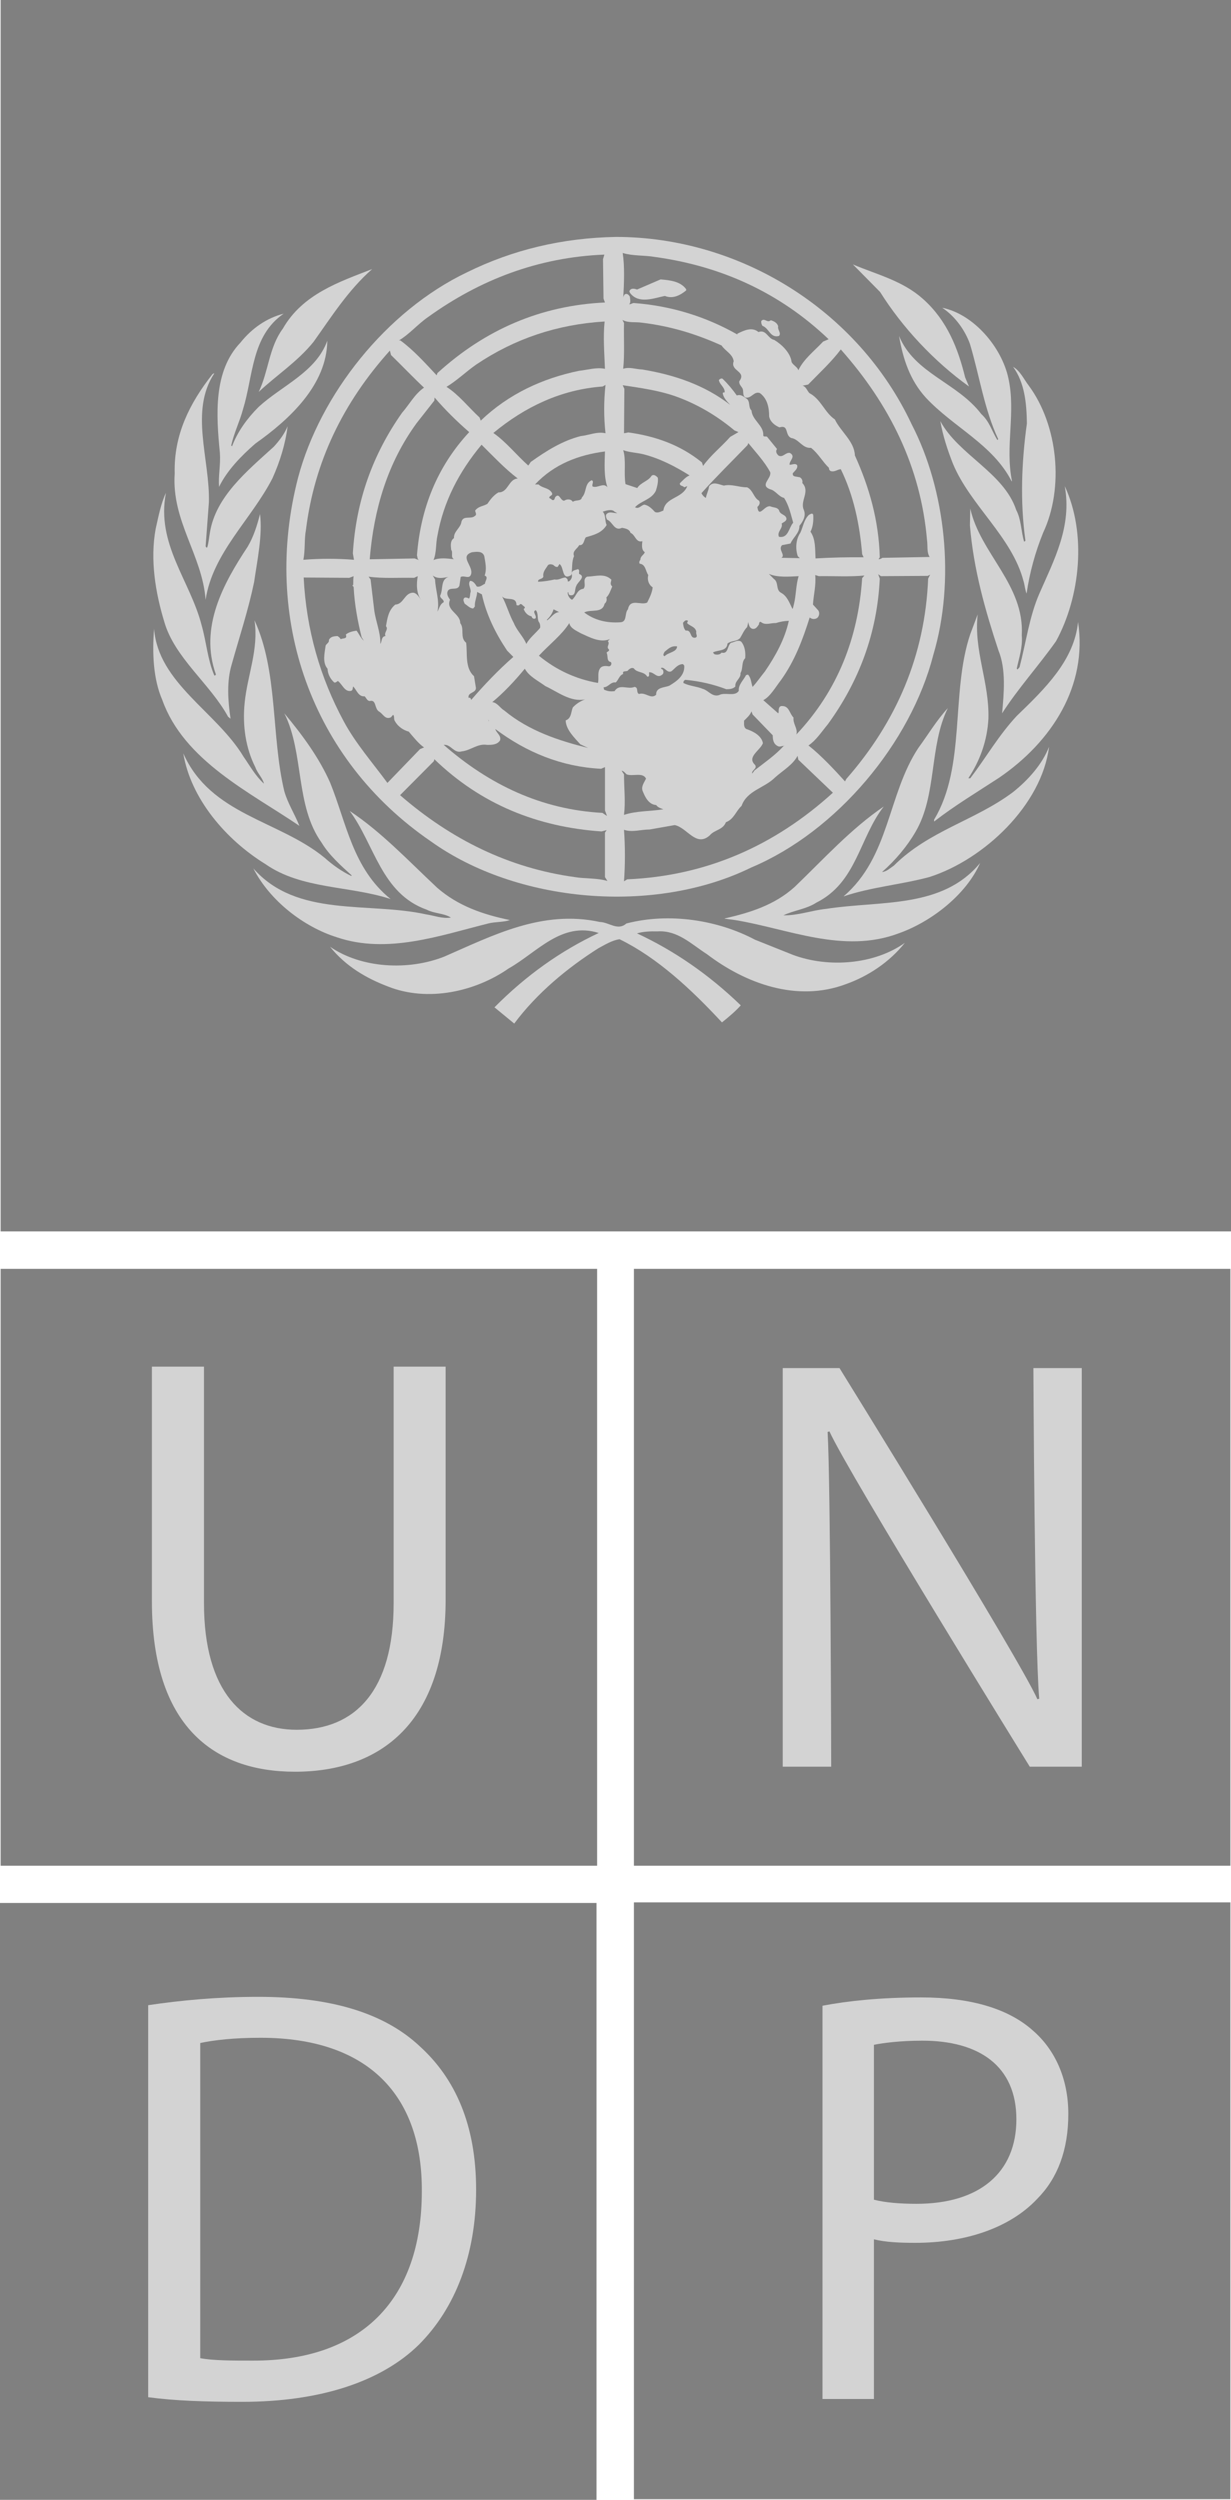 <?xml version="1.0" encoding="utf-8"?>
<!-- Generator: Adobe Illustrator 15.0.3, SVG Export Plug-In . SVG Version: 6.00 Build 0)  -->
<!DOCTYPE svg PUBLIC "-//W3C//DTD SVG 1.1//EN" "http://www.w3.org/Graphics/SVG/1.1/DTD/svg11.dtd">
<svg version="1.1" id="Ebene_1" xmlns="http://www.w3.org/2000/svg" xmlns:xlink="http://www.w3.org/1999/xlink" x="0px" y="0px"
	 width="237.594px" height="482.191px" viewBox="0 0 237.594 482.191" enable-background="new 0 0 237.594 482.191"
	 xml:space="preserve">
<rect x="0.125" y="244.746" fill="#808080" width="115.125" height="115.133"/>
<path fill="#D3D3D3" d="M29.32,263.609v45.285c0,23.961,11.855,32.852,27.609,32.852c16.641,0,29.082-9.602,29.082-33.199v-44.938
	H75.977v45.621c0,16.914-7.414,24.422-18.711,24.422c-10.266,0-17.895-7.309-17.895-24.422v-45.621H29.32z"/>
<rect x="122.352" y="244.746" fill="#808080" width="115.125" height="115.133"/>
<path fill="#D3D3D3" d="M160.43,340.77c0,0-0.117-54.863-0.695-64.562l0.352-0.109c3.781,8.32,38.664,64.672,38.664,64.672h10.039
	v-76.883h-9.336c0,0,0.219,53.496,1.125,63.773l-0.352,0.102c-3.539-7.973-38.195-63.875-38.195-63.875h-10.957v76.883H160.43z"/>
<rect x="122.352" y="366.949" fill="#808080" width="115.125" height="115.125"/>
<path fill="#D3D3D3" d="M199.367,391.676c-4.582-4.109-11.75-6.398-21.574-6.398c-7.973,0-14.25,0.695-19.043,1.605v75.855h9.926
	v-30.797c2.297,0.566,5.02,0.676,7.992,0.676c9.699,0,18.238-2.887,23.48-8.438c4-4.016,6.047-9.492,6.047-16.434
	C206.195,400.887,203.574,395.312,199.367,391.676"/>
<path fill="#808080" d="M176.898,425.09c-3.203,0-6.055-0.234-8.223-0.793v-29.879c1.715-0.344,5.02-0.797,9.348-0.797
	c10.949,0,18.148,4.875,18.148,15.164C196.172,419.152,188.973,425.09,176.898,425.09"/>
<rect y="367.062" fill="#808080" width="115.133" height="115.129"/>
<path fill="#D3D3D3" d="M80.953,394.645c-6.73-6.27-16.867-9.48-31.129-9.48c-7.879,0-15.043,0.691-21.223,1.613v75.617
	c5.133,0.688,10.957,0.891,18.141,0.891c14.93,0,26.797-3.84,34.117-11.035c7.047-7.059,11.035-17.352,11.035-29.887
	C91.895,409.93,87.906,400.918,80.953,394.645"/>
<path fill="#808080" d="M48.68,455.336c-3.891,0-7.527,0-10.031-0.473v-60.789c2.625-0.562,6.508-1.012,11.625-1.012
	c20.984,0,31.266,11.293,31.141,29.64C81.414,443.457,69.887,455.438,48.68,455.336"/>
<rect x="0.125" fill="#808080" width="237.469" height="237.523"/>
<path fill="#D3D3D3" d="M203.832,123.668c-3.324,4.703-7.34,9.117-10.418,13.926c0.344-3.801,0.797-8.484-0.695-12.098
	c-2.555-7.75-4.805-15.625-5.516-24.141l0.07-3.258c1.934,8.699,10.484,14.688,9.938,24.438c0.195,2.371-0.539,4.359-0.973,6.449
	l0.152,0.152l0.387-0.434c1.262-4.777,1.895-9.816,3.863-14.281c2.805-6.414,6.289-12.898,4.867-20.652
	C209.773,102.914,208.496,115.121,203.832,123.668"/>
<path fill="#D3D3D3" d="M198.57,74.395c5.613,7.598,6.852,19.684,2.754,28.387c-1.5,3.699-2.59,7.629-3.184,11.711
	c-0.297-0.695-0.355-1.645-0.602-2.438c-2.227-8.512-10.289-14.586-13.617-22.625c-1.039-2.633-1.93-5.348-2.43-8.203
	c3.531,6.547,12.266,9.941,14.652,17.156c0.98,1.84,0.926,4.109,1.512,6.074c0.129,0,0.258-0.094,0.258-0.219
	c-1.043-7.441-0.734-15.227,0.289-22.562c-0.062-3.988-0.445-7.848-2.664-10.922C196.961,71.578,197.609,73.164,198.57,74.395"/>
<path fill="#D3D3D3" d="M194.625,72.941c1.477,6.648-0.66,13.133,0.695,19.844l-0.066,0.055
	c-3.613-7.109-11.297-10.465-16.582-16.164c-3.078-3.387-4.398-7.508-5.148-11.871c3.031,7.309,11.188,8.926,15.875,15.062
	c1.578,1.422,2.094,3.391,3.102,5.012l0.164-0.172c-2.703-5.754-3.617-12.246-5.461-18.379c-0.969-2.66-2.836-5.285-5.344-6.965
	C188.016,60.629,193.355,67.051,194.625,72.941"/>
<path fill="#D3D3D3" d="M178.168,57.684c4.645,4.145,6.738,9.531,8.109,15.102l0.75,1.766c-6.738-4.832-12.844-11.359-17.152-18.223
	l-5.258-5.324C169.242,52.965,174.219,54.137,178.168,57.684"/>
<path fill="#D3D3D3" d="M90.133,52.527c8.766-4.324,18.355-6.641,28.789-6.828c23.859,0.031,46.648,14.039,57.031,36.129
	c6.578,12.691,8.449,30.168,4.184,44.496c-4.34,16.93-18.582,34.055-35.168,41.02c-18.664,9.145-45.195,6.859-61.836-5.074
	C60,146.43,50.539,119.105,57.531,92.141C61.777,76.133,74.527,59.969,90.133,52.527"/>
<path fill="#D3D3D3" d="M71.832,51.902c-4.652,4.078-7.879,9.238-11.324,14.047c-3.102,3.824-7.051,6.355-10.578,9.648
	c1.906-3.922,1.977-8.609,4.664-12.211C58.426,56.699,65.516,54.363,71.832,51.902"/>
<path fill="#D3D3D3" d="M46.398,66.098c2.242-2.812,5.125-4.773,8.348-5.59c-6.246,4.293-5.855,12.02-7.848,18.449
	c-0.637,2.367-1.738,4.562-2.277,6.984l0.168,0.133c1.047-2.762,2.875-5.344,5.141-7.594c4.469-4.113,11.055-6.676,13.242-12.758
	c-0.094,8.453-7.16,15.086-13.891,19.844c-2.805,2.438-5.48,5.227-7.004,8.348c-0.16-2.117,0.324-4.266,0.164-6.543
	C41.711,79.996,41.176,71.574,46.398,66.098"/>
<path fill="#D3D3D3" d="M33.719,91.328C33.516,83.855,36.617,77.754,41,72.184c0.105-0.066,0.211-0.191,0.363-0.168
	c-4.805,7.312-0.832,16.523-1.043,24.848l-0.633,8.512c0.078,0.059,0.078,0.312,0.312,0.219c0.281-0.938,0.352-1.957,0.531-2.941
	c1.141-6.871,7.094-11.742,12.316-16.488c1.121-1.223,2.074-2.504,2.66-3.941c-0.41,3.406-1.492,6.855-2.914,10.023
	c-4.047,7.91-11.555,14.391-12.906,23.445C39.023,107.027,33.094,100.539,33.719,91.328"/>
<path fill="#D3D3D3" d="M30.055,101.957c0.539-2.336,0.969-4.75,1.977-6.895c-1.941,9.879,4.711,16.992,6.891,25.57
	c0.914,3.188,1.148,6.645,2.441,9.648c0.129,0.066,0.23-0.066,0.316-0.16c-3.258-9.109,1.422-17.562,6.133-24.684
	c1.141-1.934,1.812-4.086,2.375-6.289c0.5,4.109-0.527,8.863-1.141,13.129c-1.133,5.441-2.844,10.594-4.328,15.891
	c-0.988,3.281-0.73,7.016-0.219,10.465l-0.477-0.379c-3.469-6.359-10.289-11.324-12.305-18.285
	C30.031,114.426,28.922,108.012,30.055,101.957"/>
<path fill="#D3D3D3" d="M29.742,121.262c0.766,10.48,12.031,16.016,17.258,24.684c1.234,1.777,2.309,3.734,3.949,5.215
	c-0.258-1.102-1.293-2.055-1.676-3.191c-1.84-3.637-2.496-7.969-2.055-12.371c0.516-5.348,2.75-10.32,1.902-15.953
	c4.582,9.91,3.191,22.258,5.754,32.977c0.668,2.344,2.027,4.43,2.914,6.68c-9.438-6.43-22.285-12.539-26.469-24.305
	C29.555,130.941,29.367,125.914,29.742,121.262"/>
<path fill="#D3D3D3" d="M35.375,145.309c5.262,11.898,18.414,12.883,27.258,20.129c1.605,1.426,3.336,2.656,5.156,3.52l0.094-0.102
	c-2.039-1.836-4.367-3.922-5.797-6.297c-5.156-7.18-3.344-17.25-7.211-24.969c3.516,4.203,6.711,8.566,8.836,13.352
	c3.164,7.789,4.359,16.582,11.684,22.473c-7.934-2.594-17.191-1.863-24.16-6.738C43.613,161.992,36.805,154.047,35.375,145.309"/>
<path fill="#D3D3D3" d="M48.891,167.496c8.41,9.594,22.195,6.391,33.418,8.891c1.574,0.23,3.043,0.855,4.723,0.602
	c-1.336-0.852-3.195-0.754-4.656-1.516c-8.797-3.109-10.098-12.633-14.879-19.047c6.117,4.051,11.23,9.516,16.875,14.805
	c4.055,3.539,8.91,5.18,14.039,6.238c-1.223,0.438-2.848,0.312-4.172,0.66c-9.207,2.285-19.465,5.984-29.246,2.652
	C58.641,178.789,52.086,173.766,48.891,167.496"/>
<path fill="#D3D3D3" d="M163.262,189.832c-9.492,3.551-19.406-0.156-26.812-5.781c-2.996-1.91-5.652-4.66-9.551-4.395
	c-1.395-0.039-2.766,0.027-3.953,0.379c7.211,3.352,13.902,7.969,20.031,13.887c-1.043,1.168-2.367,2.273-3.633,3.289
	c-5.891-6.348-12.445-12.477-19.758-16.043c-1.414,0.184-2.789,1.043-4.07,1.727c-5.961,3.773-11.852,8.625-16.266,14.539
	l-3.812-3.133c6.078-6.133,12.797-10.914,20.125-14.34c-7.203-2.273-11.914,3.762-17.387,6.84
	c-6.398,4.461-15.574,6.551-23.309,3.48c-4.148-1.578-8.148-3.895-11.164-7.664c6.086,4.184,15.125,4.629,22.027,1.91
	c9.277-4.023,18.879-9.113,30.051-6.688c1.754,0.039,3.461,1.777,5.109,0.293c8.289-2.156,17.68-0.664,24.836,3.129l7.367,2.941
	c6.844,2.531,15.703,1.84,21.559-2.348C171.648,185.617,167.531,188.316,163.262,189.832"/>
<path fill="#D3D3D3" d="M173.453,180.031c-10.684,4.02-21.395-0.91-31.613-2.566l-1.965-0.258v-0.051
	c4.875-1.109,9.617-2.57,13.516-6.09c5.723-5.504,10.812-11.16,17.184-15.504c-4.723,6.051-5.215,14.652-13.008,18.543
	c-1.941,1.266-4.363,1.484-6.363,2.449c2.848,0.062,5.445-0.965,8.262-1.246c10.449-1.633,22.402,0.039,29.715-8.859
	C186.453,172.645,179.664,177.844,173.453,180.031"/>
<path fill="#D3D3D3" d="M179.359,169.176c-5.43,1.457-11.25,1.93-16.547,3.73c8.957-7.684,8.461-19.582,14.438-28.637
	c1.891-2.57,3.473-5.266,5.695-7.688c-3.629,7.309-2.062,16.766-6.234,23.859c-1.613,2.797-3.922,5.531-6.465,7.758
	c0.84-0.047,1.57-0.758,2.285-1.238c6.805-6.773,15.672-8.676,23.008-14.184c2.945-2.344,5.645-5.406,6.938-8.723
	C201.078,155.277,189.91,165.816,179.359,169.176"/>
<path fill="#D3D3D3" d="M192.816,150.027c-4.207,2.75-8.48,5.305-12.527,8.438v-0.359c6.211-10.32,3.164-24.477,6.984-35.797
	l1.43-3.797c-0.789,7.051,2.273,13.035,2.07,20.121c-0.234,4.277-1.625,8.074-3.875,11.484h0.375
	c3.039-3.977,5.422-8.215,8.969-12.023c5.504-5.309,11.102-10.75,11.832-18.125C209.938,132.273,203.039,143.055,192.816,150.027"/>
<path fill="#808080" d="M145.191,149.211l0.441-0.613c1.902-1.48,3.953-2.883,5.633-4.715h0.23c-0.395-0.121-0.871,0.258-1.301,0.07
	c-0.902-0.41-1.047-1.207-1.047-2.121l-3.891-4.023l-0.211-0.598c-0.297,0.762-0.875,1.234-1.43,1.793
	c0.027,0.516-0.16,1.281,0.449,1.621c1.262,0.414,2.906,1.242,3.188,2.723c-0.512,1.398-3.168,2.66-1.527,4.18
	C146.258,148.281,144.977,148.566,145.191,149.211"/>
<path fill="#808080" d="M122.562,97.844c0.734,0.406,1.137-0.344,1.758-0.504c0.875,0.094,1.562,0.859,2.102,1.422
	c0.562,0.25,1.109-0.094,1.613-0.281c0.355-2.629,3.645-2.25,4.621-4.711l-0.602,0.223c-0.25-0.355-0.879-0.199-0.844-0.762
	c0.531-0.523,1.23-1.312,1.891-1.523c-2.836-1.781-5.781-3.297-9.016-4.109c-1.266-0.297-2.602-0.328-3.805-0.766
	c0.609,1.805,0.078,4.457,0.453,6.555l2.262,0.75c0.684-1.102,2.133-1.312,2.762-2.367c0.406-0.348,0.883,0,1.211,0.379
	c0.105,0.852-0.129,1.707-0.387,2.527C125.727,96.391,123.699,96.598,122.562,97.844"/>
<path fill="#808080" d="M156.277,119.105c-1.336,4.246-2.887,8.387-5.551,12.09c-1.035,1.328-2.062,3.172-3.402,3.859l2.871,2.535
	c0.152-0.156,0.062-0.414,0.105-0.629c0-0.379,0.176-0.824,0.652-0.77c1.387-0.027,1.414,1.461,2.211,2.223
	c-0.168,1.203,0.887,2.152,0.535,3.262c7.98-8.422,11.973-18.734,12.703-30.16l0.434-0.504c-2.848,0.277-5.852,0.082-8.789,0.125
	l-0.703-0.215c0.199,1.926-0.316,3.793-0.434,5.691l1.027,1.133c0.305,0.445,0.195,1.113-0.211,1.453
	C157.273,119.496,156.711,119.465,156.277,119.105"/>
<path fill="#808080" d="M148.664,91.098c-1.062-2.02-2.77-3.824-4.234-5.629l-0.152,0.391c-2.918,3.027-6.117,6.16-8.895,9.27
	c0.18,0.371,0.492,0.727,0.859,0.91c0.113-0.754,0.535-1.426,0.605-2.215c0.746-1.039,1.898-0.379,2.871-0.156
	c1.516-0.352,2.941,0.352,4.492,0.328c1.145,0.555,1.242,2.016,2.289,2.582c0.281,0.402,0.055,0.891-0.324,1.207
	c0.324,2.371,1.453-0.637,2.66-0.062c0.5,0.188,1.137,0.121,1.508,0.656c0.191,0.984,1.398,0.805,1.461,1.742
	c-0.098,0.469-0.602,0.602-0.938,0.863c0.305,0.941-0.953,1.543-0.523,2.555c1.836,0.348,1.902-1.777,2.75-2.719
	c-0.469-1.637-0.82-3.324-1.758-4.781c-1.039-0.215-1.668-1.457-2.723-1.672C146.586,93.566,148.93,92.309,148.664,91.098"/>
<path fill="#808080" d="M120.438,157.184c2.348-0.793,5.07-0.672,7.602-1.082c-0.5-0.191-1.016-0.305-1.398-0.82
	c-1.484-0.098-2.188-1.637-2.648-2.824c-0.227-0.84,0.352-1.539,0.695-2.273c-0.625-1.293-2.594-0.359-3.742-0.82
	c-0.312-0.258-0.539-0.641-0.973-0.707l0.465,0.707C120.438,151.961,120.758,154.617,120.438,157.184"/>
<path fill="#808080" d="M122.477,132.492c0.82,0.156,0.238,1.051,0.844,1.371c1.293-0.422,2.289,1.098,3.32,0.148
	c-0.055-1.488,1.629-1.363,2.539-1.742c1.434-0.852,3.039-1.992,2.883-3.891l-0.242-0.277c-0.977,0-1.477,0.754-2.188,1.352
	c-0.906,0.516-1.352-0.949-2.07-0.598c0.031,0.156,0.191,0.227,0.328,0.281c0.172,0.23,0.242,0.699,0,0.93
	c-1.086,0.977-1.59-0.488-2.609-0.395v0.395c0.039,0.211-0.059,0.562-0.367,0.43c-0.648-1.043-1.941-0.66-2.578-1.57
	c-0.398-0.223-0.789,0.059-1.07,0.309c-0.219,0.48-1.234-0.059-0.984,0.77c-0.781,0.273-0.871,1.125-1.445,1.637
	c-0.996-0.168-1.422,0.949-2.352,0.926c0.094,0.184,0,0.504,0.277,0.527c0.582,0.254,1.148,0.309,1.852,0.223
	C119.555,131.805,121.145,133.07,122.477,132.492"/>
<path fill="#808080" d="M131.828,120.129c0.047,0.469,0.117,1.102,0.516,1.504c1.234-0.18,0.707,1.523,1.836,1.375
	c0.641-0.191,0.043-0.73,0.219-1.141c-0.176-0.953-1.102-1.051-1.742-1.621c-0.07-0.184,0.07-0.344,0.148-0.496
	C132.344,119.492,132.125,119.781,131.828,120.129"/>
<path fill="#808080" d="M130.391,76.449c-3.211-1.133-6.711-1.617-10.203-2.141l0.32,0.691l-0.066,8.57l0.832-0.16
	c5.242,0.723,10.047,2.41,14.203,5.789l0.227,0.672c1.402-2,3.562-3.711,5.234-5.602l1.594-0.922l-0.762-0.312
	C138.281,80.125,134.504,77.918,130.391,76.449"/>
<path fill="#808080" d="M71.527,111.77l0.691,5.828c0.273,2.242,1.266,4.395,1.195,6.609c0.344-0.473,0.129-1.43,0.992-1.523
	c-0.359-0.691,0.66-1.289,0.086-1.895c0.281-1.516,0.461-3.074,1.805-4.172c1.625-0.07,1.742-2.199,3.359-2.293
	c0.82-0.031,1.328,1.078,1.691,1.457c-1.027-1.223-0.973-3.25-0.715-4.648l-0.695,0.324c-2.945-0.066-6.008,0.172-8.797-0.227
	L71.527,111.77z"/>
<path fill="#808080" d="M128.27,126.578c0.75-0.789,2.348-0.754,2.418-1.891c-1.105-0.176-1.668,0.434-2.418,1.039
	C128.164,125.965,127.82,126.41,128.27,126.578"/>
<path fill="#808080" d="M148.398,110.699l0.969,0.973c0.977,0.664,0.324,2.082,1.359,2.656c1.227,0.629,1.68,2.059,2.227,3.133
	c0.184-0.281,0.184-0.629,0.281-0.918c0.438-1.738,0.371-3.695,0.91-5.406C152.242,111.23,150.055,111.418,148.398,110.699"/>
<path fill="#808080" d="M135.633,132.871c1.074,0.281,1.812,1.621,3.16,1.207c1.145-0.637,3.043,0.379,3.801-0.824
	c-0.121-1.172,0.891-2.027,1.402-3.035l0.371-0.098c0.637,0.66,0.602,1.652,0.891,2.371c0.875-0.945,1.574-1.996,2.371-2.969
	c2.086-3.043,3.867-6.301,4.617-9.773c-0.848,0.027-1.707,0.172-2.488,0.43c-0.922-0.051-2.035,0.48-2.828-0.156
	c-0.273-0.246-0.473,0.133-0.43,0.387c-0.328,0.473-0.648,1.066-1.375,0.852c-0.566-0.254-0.566-0.852-0.758-1.297
	c0.031,0.352-0.09,0.664-0.16,0.98c-0.656,0.688-0.891,1.363-1.355,2.117c-0.664,0.73-1.738,0.473-2.441,1.074
	c-0.129,1.523-1.805,1.199-2.754,1.688c-0.062,0.184,0.156,0.211,0.25,0.375c0.453,0.125,1.051,0.125,1.367-0.32
	c1.328,0.355,1.043-1.32,1.816-1.898c0.66-0.094,1.293-0.66,1.973-0.211c0.711,0.844,0.863,2.078,0.766,3.188
	c-0.766,0.754-0.371,1.992-0.914,2.879c0.121,1.051-1.145,1.52-0.98,2.566c-0.402,0.469-1.113,0.543-1.746,0.543
	c-2.484-0.949-5.125-1.559-7.91-1.816c-0.254,0.098-0.41,0.32-0.375,0.609C133.051,132.34,134.434,132.371,135.633,132.871"/>
<path fill="#808080" d="M116.762,160.598l0.328-0.48l-0.984,0.258c-12.34-0.848-23.254-5.211-32.27-13.93l-0.102,0.383l-6.516,6.551
	c9.867,8.551,21.008,14.059,33.727,15.801c2.031,0.34,4.352,0.152,6.297,0.754l-0.48-0.754V160.598z"/>
<path fill="#808080" d="M104.012,126.48c3.398,2.797,7.191,4.523,11.402,5.258c0.219-0.852-0.125-1.926,0.316-2.656
	c0.316-0.703,1.16-0.672,1.805-0.551c0.375-0.027,0.609-0.496,0.375-0.824c-0.914-0.176-0.492-1.191-0.824-1.766
	c0.047-0.312,0.578-0.25,0.449-0.668c-0.645-0.504,0.309-1.066-0.223-1.605c0.152-0.109,0.27-0.297,0.43-0.402
	c-1.918,0.805-3.957-0.367-5.648-1.117c-0.836-0.488-2.031-0.945-2.211-1.969C108.523,122.395,105.91,124.422,104.012,126.48"/>
<path fill="#808080" d="M100.758,116.613c-0.309-0.164-0.352-0.125-0.602,0.148c-0.152,0-0.344,0.039-0.469-0.055
	c0-1.805-2.027-0.727-2.781-1.668c0.883,1.629,1.359,3.504,2.266,5.141c0.578,1.457,1.836,2.602,2.414,4.027
	c0.598-1.141,1.805-2.059,2.664-3.105c0.062-0.469-0.039-0.887-0.309-1.23c-0.27-0.672-0.012-1.613-0.535-2.18
	c-0.805,0.285,0.301,1.102-0.055,1.586c-0.344,0.219-0.727-0.078-0.75-0.391c-0.734-0.117-1.305-0.762-1.531-1.426
	C101.68,117.082,100.918,116.922,100.758,116.613"/>
<path fill="#808080" d="M106.836,117.531c-0.199,0.785-0.727,1.477-1.305,2.051l0.098,0.062c0.762-0.543,1.312-1.512,2.285-1.574
	L106.836,117.531z"/>
<path fill="#808080" d="M116.016,148.289c-7.695-0.383-14.43-3.195-20.414-7.668c0.188,0.758,1.195,1.25,0.914,2.191
	c-0.539,0.863-1.645,0.879-2.523,0.863c-1.816-0.293-3.148,1.074-4.84,1.254c-1.559,0.48-2.098-1.422-3.516-1.254
	c8.789,7.676,18.848,12.484,30.633,13.121l0.887,0.602l-0.391-1.074v-8.359L116.016,148.289z"/>
<path fill="#808080" d="M81.84,144.172c-1.082-0.762-2.039-1.988-2.941-3.043c-1.047-0.281-2.133-1.008-2.664-2.016
	c-0.312-0.359-0.023-0.977-0.371-1.234l-0.398,0.473c-1.105,0.535-1.5-0.605-2.262-1.074c-0.992-0.531-0.504-2.406-1.844-2.062
	c-0.5-0.023-0.664-0.594-0.98-0.906c-1.223,0.117-1.547-1.242-2.215-1.902c-0.129,0.285,0,0.66-0.375,0.848
	c-1.273,0.289-1.703-1.262-2.57-1.902c-0.227,0.098-0.375,0.363-0.703,0.293c-0.746-0.664-1.258-1.621-1.297-2.656
	c-1.039-1.188-0.562-3.043-0.367-4.473c0.191-0.379,0.734-0.594,0.625-1.066c0.293-0.668,0.992-0.734,1.656-0.766
	c0.254,0.133,0.508,0.379,0.625,0.609c0.414-0.258,1.34,0.023,0.984-0.895c0.531-0.469,1.336-0.637,2.066-0.762
	c0.504,0.641,0.75,1.367,1.426,1.961l-0.441-0.691c-0.762-3.102-1.359-6.262-1.535-9.621c0.035-0.188-0.391-0.281-0.152-0.465
	l0.059,0.09c0.039-0.699-0.016-1.301,0.094-1.773l-0.852,0.32l-8.797-0.062c0.508,10.117,3.191,19.328,7.758,27.785
	c2.242,4.172,5.535,7.934,8.406,11.832l6.297-6.523L81.84,144.172z"/>
<path fill="#808080" d="M91.961,70.285c-1.965,1.359-3.766,3.133-5.789,4.336c2.348,1.48,4.273,3.961,6.391,5.91l0.223,0.605
	c5.387-5.156,11.93-8.16,18.996-9.617c1.664-0.168,3.352-0.73,4.98-0.375c-0.113-3.016-0.379-6.148-0.066-9.129
	C107.527,62.562,99.32,65.344,91.961,70.285"/>
<path fill="#808080" d="M84.43,103.32c-0.344,1.52-0.152,3.285-0.762,4.715c1.121-0.516,2.723-0.316,3.957-0.16
	c-0.719-0.379-0.113-1.293-0.539-1.809c-0.094-0.777-0.227-1.762,0.539-2.277c-0.086-1.297,1.293-1.961,1.434-3.133
	c0.34-1.324,1.855-0.43,2.59-1.133c0.477-0.258,0.062-0.695,0.062-1.043c0.633-0.867,1.617-0.824,2.367-1.305
	c0.547-0.82,1.242-1.707,2.125-2.199c1.902,0.059,1.938-2.605,3.734-2.672c-2.465-1.867-4.809-4.363-6.992-6.523
	C88.586,91.008,85.602,96.762,84.43,103.32"/>
<path fill="#808080" d="M85.637,116.16c0.09-0.57-0.754-0.719-0.676-1.289c0.609-1.176,0.031-3.07,1.59-3.578
	c-1.102,0.188-2.086,0.41-3.027-0.281l0.449,0.758c0.074,2.086,0.91,4.078,0.457,6.203C84.789,117.371,84.883,116.547,85.637,116.16
	"/>
<polygon fill="#808080" points="94.359,139.004 94.242,138.789 94.359,139.18 "/>
<path fill="#808080" d="M83.832,77.27l-3.422,4.352c-5.598,7.68-8.262,16.57-9.051,26.258l8.676-0.164l0.82,0.324
	c-0.348-0.234-0.262-0.605-0.379-0.918c0.703-9.023,3.859-17.059,10.086-23.773c-2.398-2.078-4.648-4.297-6.684-6.672L83.832,77.27z
	"/>
<path fill="#808080" d="M110.562,136.449c0.695-0.738,1.516-1.23,2.375-1.547c-2.809,0.574-5.289-1.453-7.684-2.562
	c-1.363-1.016-3.137-1.84-3.957-3.355c-1.875,2.277-4.082,4.648-6.289,6.453c0.965,0.062,1.516,1.145,2.336,1.621
	c4.75,3.949,10.664,5.855,16.16,7.211l-1.5-0.703c-1.148-1.289-2.766-2.812-2.824-4.609
	C110.316,138.566,110.188,137.309,110.562,136.449"/>
<path fill="#808080" d="M88.918,111.293l-0.246,1.672c-0.387,0.988-1.617,0.25-2.18,0.926c-0.41,0.629,0.016,1.293,0.367,1.797
	c-0.883,2.027,2.008,2.668,1.965,4.496c0.891,1.141-0.121,2.781,1.148,3.797c0.277,2.059-0.285,4.848,1.52,6.457l0.32,1.969
	c0.367,1.355-1.625,1-1.367,2.211c0.395-0.191,0.469,0.32,0.508,0.441v-0.062c2.438-2.812,5.25-5.789,8.125-8.285l-1.195-1.207
	c-2.25-3.359-4.02-6.938-4.875-10.859l-0.914-0.469c-0.039,1.008-0.516,1.801-0.445,2.812l-0.316,0.379
	c-0.66-0.023-1.082-0.566-1.645-0.918c-0.137-0.348-0.484-0.91,0.062-1.195c0.316-0.027,0.531,0.062,0.766,0.211
	c0.277-0.344,0.156-0.844,0.324-1.289c0.074-0.762-0.59-1.457-0.117-2.125c0.609-0.059,1.055,0.668,1.301,1.074
	c0.609,0.188,1.086-0.305,1.586-0.535c0-0.539,0.75-1.27-0.07-1.578c0.453-1.238,0.133-2.535-0.07-3.734
	c-0.332-1.047-1.508-0.859-2.359-0.762c-2.566,0.816,0.414,2.754-0.219,4.332C90.531,111.77,89.586,110.918,88.918,111.293"/>
<path fill="#808080" d="M170.023,111.137l-0.527-0.383l0.309,0.855c-0.496,10.535-4.012,19.836-10.039,28.113
	c-1.156,1.383-2.25,3.086-3.723,4.07c2.414,1.895,5.074,4.746,7.055,6.938l0.246-0.477c9.691-11.047,15.195-23.844,15.797-38.645
	l0.387-0.758l-0.473,0.23L170.023,111.137z"/>
<path fill="#808080" d="M84.277,72.395l0.152-0.438c9.242-8.414,20-13.039,32.332-13.609l-0.277-0.754l-0.098-7.605l0.262-0.879
	c-12.727,0.504-24.023,4.84-34.039,12.055c-1.941,1.332-3.648,3.352-5.609,4.5h0.27C79.781,67.488,82.156,70.121,84.277,72.395"/>
<path fill="#808080" d="M116.336,74.551c-8.039,0.578-15.016,3.922-21.117,8.965c2.414,1.66,4.555,4.355,6.742,6.281
	c0.156-0.211,0.32-0.434,0.477-0.691c3.008-2.141,6.121-4.102,9.66-4.992c1.566-0.164,3.129-0.914,4.77-0.547
	c-0.34-2.977-0.34-6.258,0-9.328L116.336,74.551z"/>
<path fill="#808080" d="M116.762,87.082c-5.086,0.668-9.773,2.41-13.5,6.363h0.684c0.77,0.762,1.992,0.602,2.574,1.621
	c0.285,0.57-0.543,0.504-0.512,0.973c0.164,0.137,0.391,0.16,0.512,0.379c0.598,0.211,0.469-0.344,0.703-0.594
	c0.777-0.789,0.914,0.758,1.668,0.758c0.539-0.352,1.297-0.383,1.672,0.219c0.516-0.445,1.594-0.039,1.75-0.848
	c0.992-1.051,0.445-2.656,1.898-3.324c0.508,0.273-0.031,0.758,0.16,1.203c0.973,0.406,2.082-0.832,2.871,0.16
	C116.527,91.93,116.695,89.359,116.762,87.082"/>
<path fill="#808080" d="M117.09,101.266c-0.941,1.574-2.527,1.926-4.012,2.371c-0.418,0.504-0.32,1.617-1.297,1.512
	c-0.316,0.707-1.395,1.113-0.984,2.129c-0.516,1.07-0.27,2.469-0.539,3.641c-1.867,1.172-1.344-1.555-2.273-2.125l-0.336,0.539
	c-0.355,0.094-0.613-0.129-0.875-0.375c-0.281-0.117-0.766-0.203-1.016,0.062c-0.41,0.699-1.043,1.266-0.883,2.211
	c-0.188,0.562-1.141,0.375-1.008,0.984c1.047-0.031,2.172-0.219,3.191-0.445c0.738,0.188,1.332-0.348,2.062-0.375
	c0.238,0.125,0.551,0.375,0.441,0.754h0.258c0.496-0.379,0.707-0.961,0.496-1.512c0.07-0.672,0.797-0.672,1.23-0.863
	c0.41,0.191,0.156,0.598,0.234,0.93c1.418,0.527-0.352,1.574-0.551,2.328c-0.375,0.605,0,1.969-1.195,1.777
	c-0.215-0.062-0.363-0.289-0.309-0.547h-0.164c-0.031,0.516,0.352,1.203,0.852,1.426c0.875-0.727,0.91-1.961,2.195-2.121
	c0.648-0.691-0.297-1.773,0.695-2.336c1.641-0.043,3.391-0.73,4.703,0.594c-0.098,0.57-0.309,0.84,0.164,1.305
	c-0.328,0.727-0.531,1.516-1.141,2.125c0.152,0.406,0.035,0.91-0.336,1.195c-0.43,1.934-2.641,1.008-3.938,1.684
	c1.992,1.512,4.398,2.078,6.984,1.895c1.359-0.062,0.766-1.742,1.461-2.496c0.438-2.215,2.473-0.703,3.711-1.305
	c0.469-0.941,0.945-1.863,1.062-2.938c-0.781-0.504-1.094-1.465-0.848-2.371c-0.535-0.73-0.48-2.062-1.66-2.191
	c-0.168-0.25-0.027-0.578,0.137-0.75c-0.023-0.699,0.66-0.922,0.855-1.461c-0.719-0.473-0.531-1.52-0.477-2.129
	c-1.242,0.359-1.359-1.254-2.277-1.602c-0.223-0.734-1.012-0.859-1.641-0.98c-1.523,0.727-1.77-1.145-2.91-1.586
	c-0.125-0.348-0.395-0.855,0-1.137c0.57-0.484,1.32-0.066,1.984-0.105l-0.527-0.281c-0.504-0.566-1.617-0.215-2.277,0
	C116.969,99.332,116.695,100.473,117.09,101.266"/>
<path fill="#808080" d="M68.32,107.977l-0.215-1.242c0.605-10.098,3.824-19.082,9.496-27.113c1.414-1.621,2.461-3.637,4.238-4.848
	c-2.059-1.926-4.199-4.176-6.371-6.293l-0.215-0.859c-9.027,10.031-14.582,21.484-16.199,34.559c-0.359,1.902-0.117,3.859-0.5,5.797
	C61.711,107.719,65.152,107.719,68.32,107.977"/>
<path fill="#808080" d="M153.934,145.793c-0.902,1.734-2.859,2.836-4.348,4.176c-2.055,2.059-5.406,2.496-6.457,5.477
	c-1.102,1-1.477,2.586-3.023,3.152c-0.586,1.523-2.199,1.43-3.113,2.531c-2.652,2.375-4.367-1.512-6.773-1.98L125.383,160
	c-1.684,0-3.359,0.598-4.945,0.059c0.234,3.219,0.234,6.703,0,9.938l0.602-0.383c15.258-0.656,28.418-6.453,39.715-16.707
	l-6.668-6.363L153.934,145.793z"/>
<path fill="#808080" d="M120.281,57.52c0-0.281,0.125-0.527,0.297-0.742c0.445-0.266,0.805,0.125,0.988,0.43
	c0.047,0.449,0.238,1.215-0.141,1.469c0.379,0.055,0.582-0.227,0.91-0.227c7.246,0.539,13.961,2.652,19.977,6.07v-0.152
	c1.238-0.605,2.812-1.395,4.078-0.32c1.523-0.566,1.801,1.297,3.039,1.516c1.492,0.887,3.172,2.543,3.359,4.277
	c0.273,0.578,1.168,0.977,1.297,1.586c1.016-2.152,3.035-3.68,4.789-5.543l1.059-0.449c-9.551-9.105-20.906-14.141-33.582-15.879
	c-2.008-0.348-4.242-0.16-6.164-0.762C120.578,51.293,120.465,54.715,120.281,57.52"/>
<path fill="#808080" d="M120.281,71.137c1.203-0.418,2.434,0.098,3.641,0.129c6.203,1.012,12.07,3,17.016,6.832
	c-0.586-0.637-1.32-1.355-1.453-2.281c0.109-0.125,0.227-0.152,0.387-0.125c0.066-0.984-0.98-1.488-1.125-2.375
	c0.145-0.18,0.375-0.371,0.691-0.281c1.066,1.016,1.977,2.125,2.777,3.25c0.703-0.277,1.266,0.168,1.781,0.539
	c0.91,0.539,0.348,1.719,1.051,2.348c0.117,1.871,2.395,2.918,2.273,4.777c0.016,0.441,0.562,0.094,0.754,0.324l1.898,2.332
	c-0.352,0.453-0.059,0.992,0.328,1.289c0.844,0.398,1.324-0.688,2.16-0.527c1.234,0.699-0.18,1.52-0.062,2.277
	c0.48,0.027,1.09-0.375,1.469,0.098c0.16,0.699-0.57,1.141-0.871,1.586c0,0.691,0.582,0.539,1.09,0.691
	c0.562-0.027,0.922,0.672,0.762,1.145c1.582,1.645-0.48,3.414,0.281,5.16c0.496,1.129-0.121,2.238-0.832,3.098
	c0.039,1.395-1.234,2.242-1.723,3.418l-1.621,0.312c-0.863,0.852,0.734,1.902-0.133,2.441l3.547,0.066l-0.387-0.375
	c-0.492-1.391-0.379-3.273,0.48-4.5c0.547-1.141,0.668-2.508,1.68-3.484c0.219-0.059,0.629-0.473,0.82,0
	c0.07,1.074-0.027,2.305-0.531,3.258c1.016,1.453,0.879,3.355,0.973,5.156c3.137-0.191,6.207-0.246,9.281-0.219l-0.281-0.605
	c-0.48-5.848-1.676-11.395-4.121-16.387c-0.664,0.039-1.141,0.566-1.898,0.379c-0.25-0.09-0.414-0.34-0.379-0.629
	c-1.266-1.203-2.066-2.785-3.473-3.871c-1.637,0.164-2.359-1.707-3.816-1.895c-1.289-0.539-0.398-2.629-2.273-2.051
	c-0.914-0.387-1.809-1.082-1.992-2.125c0-1.645-0.316-3.422-1.793-4.496c-1.148-0.41-1.609,1.105-2.766,0.859
	c-0.625-0.324-0.34-1.141-0.547-1.676c-0.215-0.48-0.75-0.824-0.656-1.461c1.484-1.957-1.805-1.922-1.078-3.859
	c-0.195-1.395-1.602-1.938-2.336-3.035c-4.91-2.219-9.812-3.727-15.352-4.398c-1.359-0.195-2.617,0.094-3.789-0.535l0.305,0.59
	C120.371,65.246,120.578,68.379,120.281,71.137"/>
<path fill="#808080" d="M154.895,74.395c0.676,0.156,0.867,0.945,1.316,1.422c2.297,1.234,2.898,3.707,4.93,5.094
	c1.141,2.387,3.766,4.211,3.859,6.934c2.75,6.082,4.617,12.508,4.805,19.66l-0.242,0.371c0.281,0,0.531-0.125,0.75-0.277
	l9.121-0.168c-0.598-0.883-0.348-2.176-0.512-3.254c-1.203-14.082-7.211-26.145-16.641-36.773c-1.75,2.344-4.117,4.523-6.297,6.77
	L154.895,74.395z"/>
<path fill="#D3D3D3" d="M121.566,56.016c0.277-0.504,1.004-0.324,1.383-0.164l4.551-1.957c1.828,0.152,3.852,0.375,4.941,1.898
	v0.223c-1.145,0.941-2.598,1.699-4.113,1.066c-2.094,0.414-5.008,1.617-6.691-0.531C121.566,56.395,121.379,56.168,121.566,56.016"
	/>
<path fill="#D3D3D3" d="M148.766,61.766c0.625,0.199,1.207,0.48,1.43,1.152c-0.176,0.707,0.668,1.32,0.152,1.887
	c-1.715,0.445-1.871-1.48-3.191-1.957c-0.188-0.258-0.25-0.578-0.227-0.922C147.535,61.199,148.098,62.406,148.766,61.766"/>
</svg>
